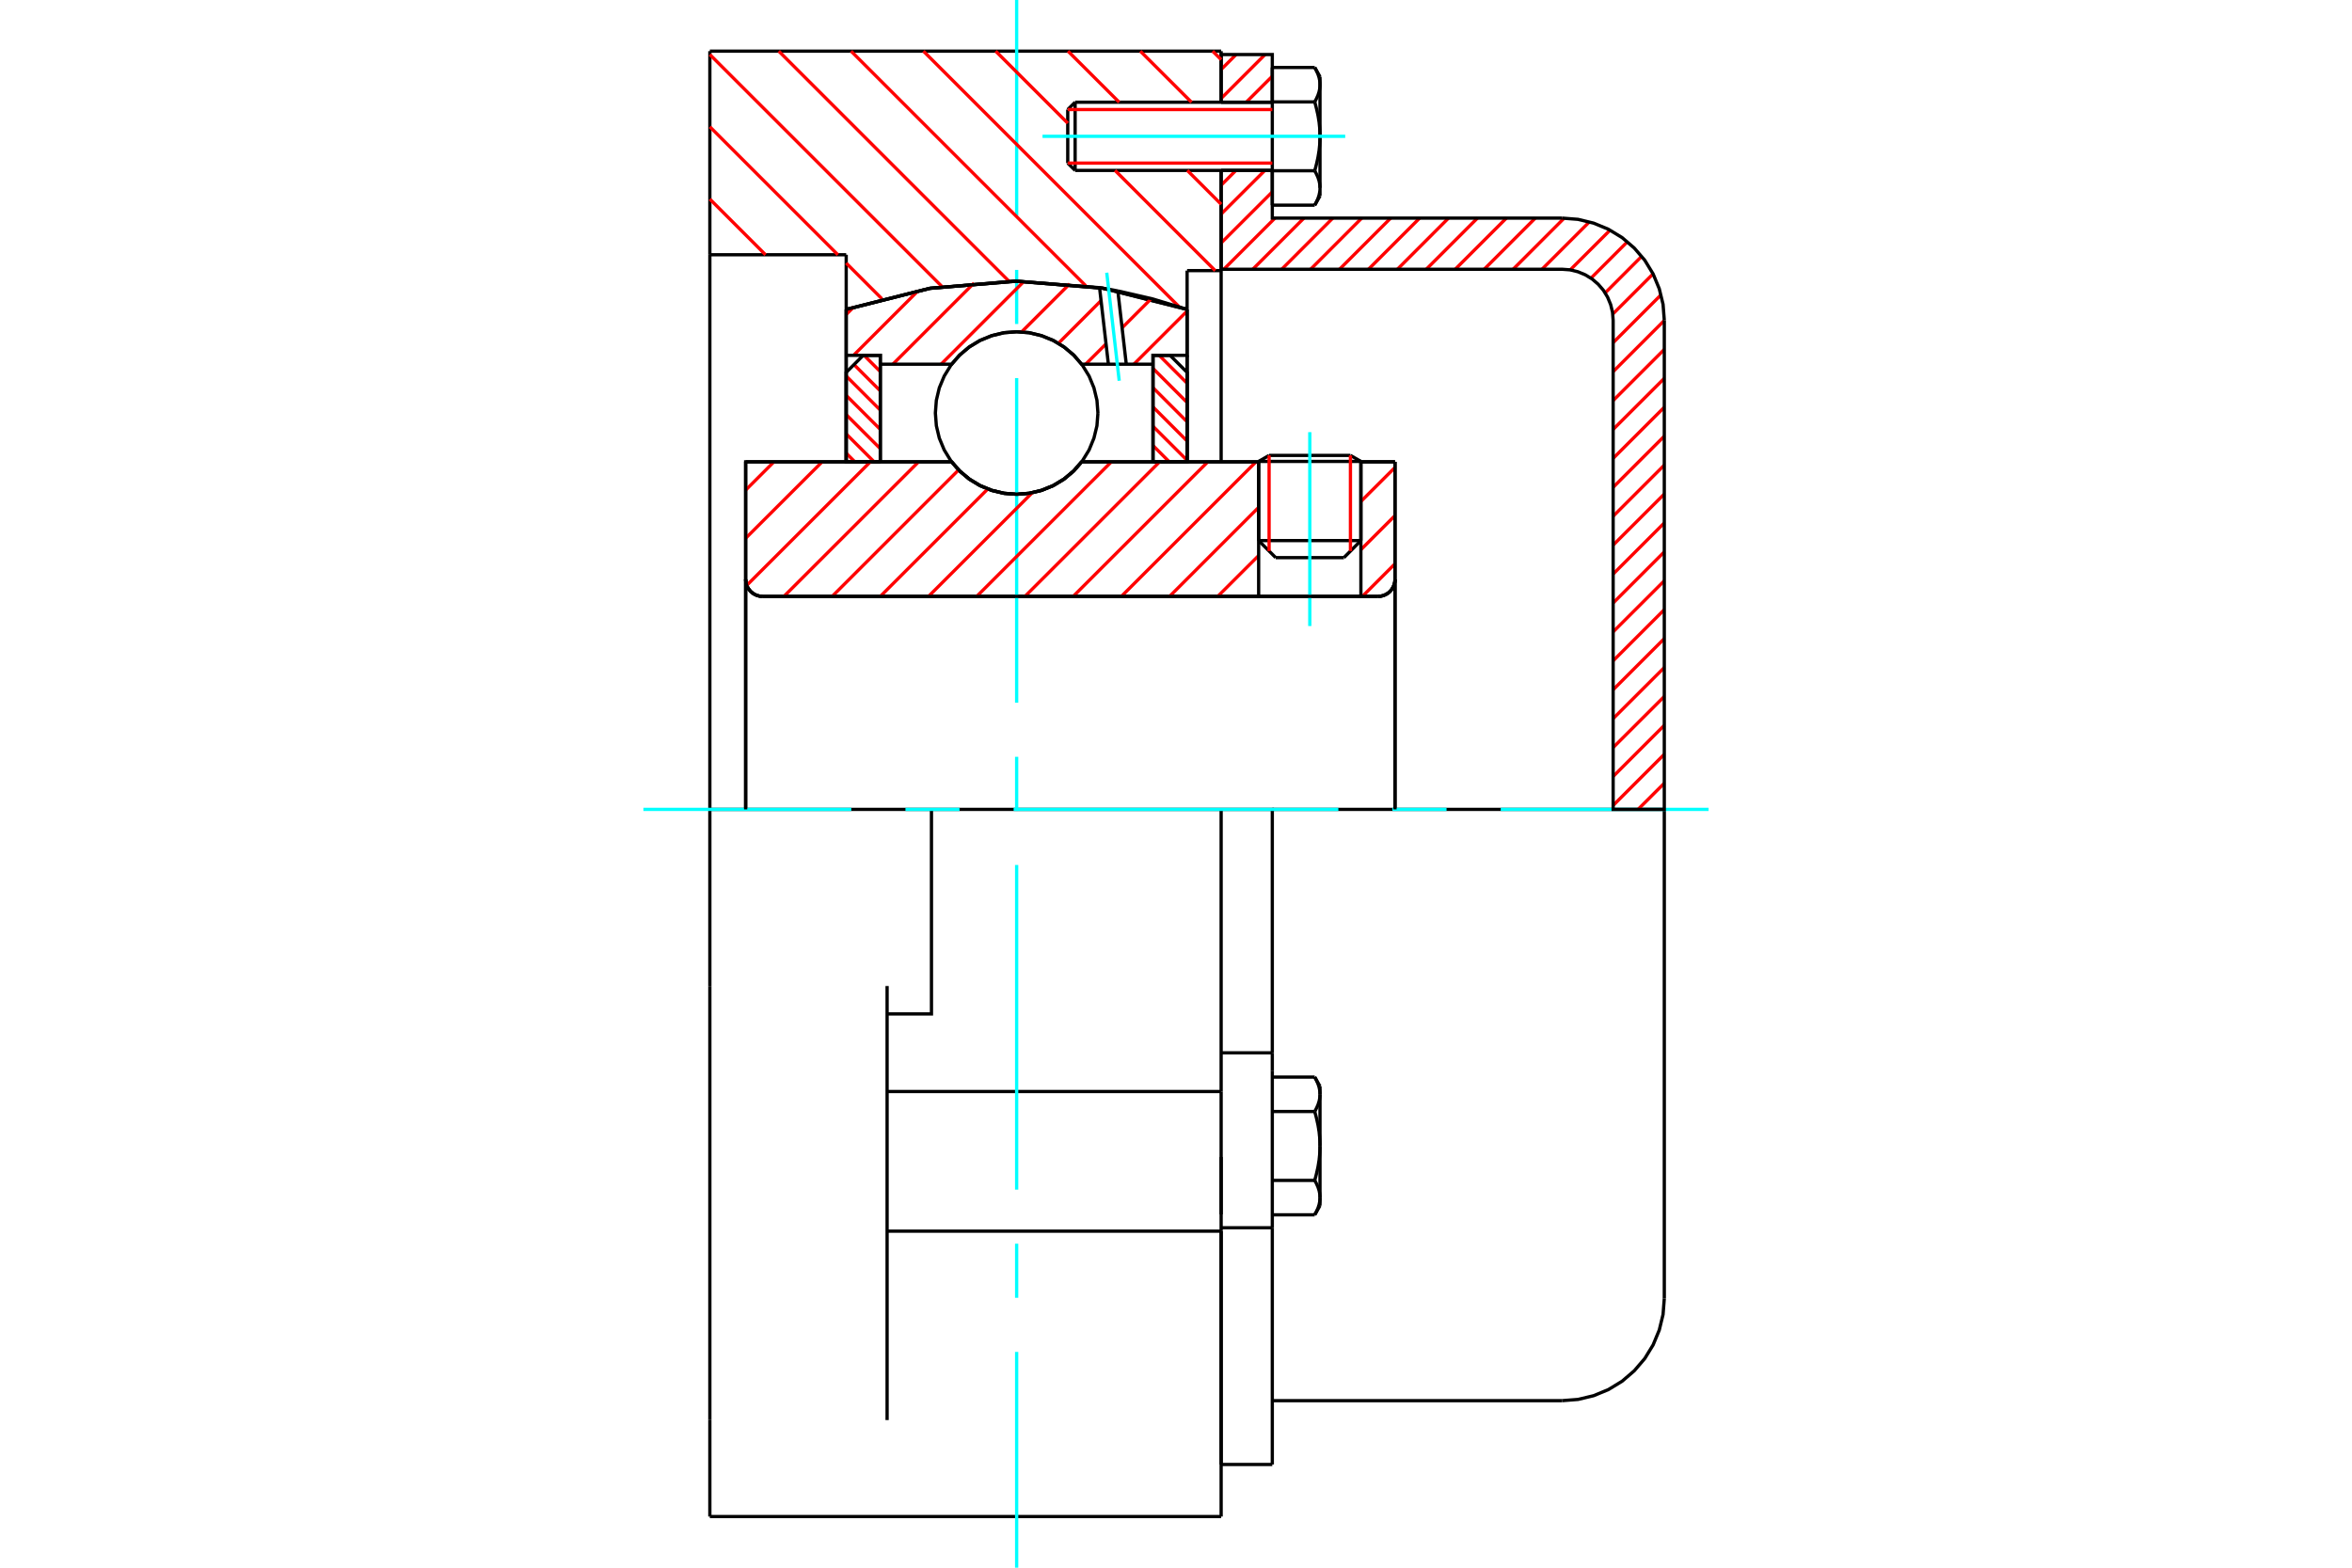 <?xml version="1.0" standalone="no"?>
<!DOCTYPE svg PUBLIC "-//W3C//DTD SVG 1.1//EN"
	"http://www.w3.org/Graphics/SVG/1.1/DTD/svg11.dtd">
<svg xmlns="http://www.w3.org/2000/svg" height="100%" width="100%" viewBox="0 0 36000 24000">
	<rect x="-1800" y="-1200" width="39600" height="26400" style="fill:#FFF"/>
	<g style="fill:none; fill-rule:evenodd" transform="matrix(1 0 0 1 0 0)">
		<g style="fill:none; stroke:#000; stroke-width:50; shape-rendering:geometricPrecision">
			<line x1="20830" y1="7064" x2="19265" y2="7064"/>
			<line x1="19425" y1="6972" x2="20670" y2="6972"/>
			<line x1="19265" y1="8276" x2="20830" y2="8276"/>
			<line x1="20570" y1="8537" x2="19526" y2="8537"/>
			<polyline points="21091,9130 21132,9127 21172,9118 21210,9102 21245,9081 21276,9054 21302,9023 21324,8988 21339,8950 21349,8910 21352,8870"/>
			<line x1="21352" y1="7070" x2="21352" y2="8870"/>
			<line x1="20830" y1="7070" x2="21352" y2="7070"/>
			<line x1="16556" y1="7070" x2="19265" y2="7070"/>
			<polyline points="14565,7070 14692,7214 14840,7337 15004,7436 15182,7508 15369,7552 15561,7567 15752,7552 15939,7508 16117,7436 16282,7337 16430,7214 16556,7070"/>
			<line x1="11413" y1="7070" x2="14565" y2="7070"/>
			<line x1="11413" y1="8870" x2="11413" y2="7070"/>
			<polyline points="11413,8870 11416,8910 11426,8950 11441,8988 11463,9023 11489,9054 11521,9081 11555,9102 11593,9118 11633,9127 11674,9130"/>
			<line x1="21091" y1="9130" x2="11674" y2="9130"/>
			<line x1="21352" y1="8870" x2="21352" y2="12391"/>
			<line x1="11413" y1="8870" x2="11413" y2="12391"/>
			<line x1="19425" y1="6972" x2="19265" y2="7064"/>
			<line x1="20830" y1="7064" x2="20670" y2="6972"/>
			<line x1="20570" y1="8537" x2="20830" y2="8276"/>
			<line x1="19265" y1="8276" x2="19526" y2="8537"/>
			<line x1="19265" y1="7064" x2="19265" y2="8276"/>
			<line x1="20830" y1="8276" x2="20830" y2="7064"/>
			<polyline points="21091,9130 21132,9127 21172,9118 21210,9102 21245,9081 21276,9054 21302,9023 21324,8988 21339,8950 21349,8910 21352,8870"/>
			<polyline points="11413,8870 11416,8910 11426,8950 11441,8988 11463,9023 11489,9054 11521,9081 11555,9102 11593,9118 11633,9127 11674,9130"/>
			<line x1="10865" y1="783" x2="18691" y2="783"/>
			<line x1="18691" y1="18848" x2="18691" y2="16710"/>
			<line x1="13578" y1="16710" x2="18691" y2="16710"/>
			<line x1="18691" y1="12391" x2="18691" y2="16710"/>
			<line x1="18691" y1="12391" x2="14257" y2="12391"/>
			<line x1="18691" y1="18848" x2="18691" y2="23217"/>
			<line x1="10865" y1="23217" x2="10865" y2="21740"/>
			<line x1="13578" y1="21740" x2="13578" y2="15095"/>
			<line x1="14257" y1="12391" x2="10865" y2="12391"/>
			<line x1="12952" y1="3900" x2="10865" y2="3900"/>
			<line x1="12952" y1="4737" x2="12952" y2="3900"/>
			<polyline points="18170,4737 16883,4413 15561,4304 14239,4413 12952,4737"/>
			<line x1="18170" y1="4143" x2="18170" y2="4737"/>
			<line x1="18691" y1="4143" x2="18170" y2="4143"/>
			<line x1="18691" y1="2609" x2="18691" y2="4143"/>
			<line x1="18691" y1="783" x2="18691" y2="1565"/>
			<line x1="10865" y1="3900" x2="10865" y2="783"/>
			<line x1="10865" y1="15095" x2="10865" y2="12391"/>
			<polyline points="13578,15522 14257,15522 14257,12391"/>
			<line x1="12952" y1="7070" x2="12952" y2="4737"/>
			<line x1="18170" y1="4737" x2="18170" y2="7070"/>
			<line x1="18691" y1="17713" x2="18691" y2="18591"/>
			<line x1="18691" y1="4143" x2="18691" y2="7070"/>
			<line x1="10865" y1="12391" x2="10865" y2="3900"/>
			<line x1="10865" y1="21740" x2="10865" y2="15095"/>
			<line x1="13578" y1="18848" x2="18691" y2="18848"/>
			<line x1="10865" y1="23217" x2="18691" y2="23217"/>
			<line x1="18691" y1="16118" x2="19474" y2="16118"/>
			<line x1="19474" y1="16390" x2="19474" y2="16118"/>
			<line x1="19474" y1="16459" x2="19474" y2="16390"/>
			<line x1="19474" y1="18796" x2="19474" y2="16459"/>
			<polyline points="19474,16118 19474,12391 18691,12391"/>
			<line x1="18691" y1="22420" x2="18691" y2="18848"/>
			<line x1="19474" y1="22420" x2="19474" y2="18796"/>
			<polyline points="20204,16753 20204,16746 20204,16738 20204,16731 20203,16724 20203,16717 20202,16709 20201,16702 20200,16695 20199,16688 20198,16681 20196,16673 20195,16666 20193,16659 20192,16651 20190,16644 20188,16637 20185,16629 20183,16622 20181,16615 20178,16607 20176,16600 20173,16592 20170,16585 20167,16577 20163,16569 20160,16562 20156,16554 20153,16546 20149,16538 20145,16530 20141,16522 20137,16514 20132,16506 20128,16498 20123,16489"/>
			<line x1="20204" y1="16630" x2="20204" y2="16753"/>
			<polyline points="20204,17543 20204,17529 20204,17515 20204,17500 20203,17486 20203,17471 20202,17457 20201,17442 20200,17428 20199,17413 20198,17399 20196,17385 20195,17370 20193,17356 20192,17341 20190,17326 20188,17312 20185,17297 20183,17282 20181,17267 20178,17252 20176,17237 20173,17222 20170,17207 20167,17192 20163,17177 20160,17161 20156,17146 20153,17130 20149,17114 20145,17098 20141,17082 20137,17066 20132,17050 20128,17033 20123,17016"/>
			<line x1="20204" y1="16753" x2="20204" y2="17543"/>
			<polyline points="20123,17016 20128,17008 20132,17000 20137,16992 20141,16983 20145,16975 20149,16967 20153,16960 20156,16952 20160,16944 20163,16936 20167,16929 20170,16921 20173,16913 20176,16906 20178,16898 20181,16891 20183,16883 20185,16876 20188,16869 20190,16861 20192,16854 20193,16847 20195,16839 20196,16832 20198,16825 20199,16818 20200,16811 20201,16803 20202,16796 20203,16789 20203,16782 20204,16774 20204,16767 20204,16760 20204,16753"/>
			<polyline points="20204,18334 20204,18327 20204,18320 20204,18312 20203,18305 20203,18298 20202,18291 20201,18284 20200,18276 20199,18269 20198,18262 20196,18255 20195,18247 20193,18240 20192,18233 20190,18226 20188,18218 20185,18211 20183,18204 20181,18196 20178,18189 20176,18181 20173,18174 20170,18166 20167,18158 20163,18151 20160,18143 20156,18135 20153,18127 20149,18119 20145,18112 20141,18103 20137,18095 20132,18087 20128,18079 20123,18071"/>
			<line x1="20204" y1="17543" x2="20204" y2="18334"/>
			<polyline points="20123,18071 20128,18054 20132,18037 20137,18021 20141,18005 20145,17989 20149,17973 20153,17957 20156,17941 20160,17926 20163,17910 20167,17895 20170,17880 20173,17865 20176,17850 20178,17835 20181,17820 20183,17805 20185,17790 20188,17775 20190,17761 20192,17746 20193,17731 20195,17717 20196,17702 20198,17688 20199,17673 20200,17659 20201,17645 20202,17630 20203,17616 20203,17601 20204,17587 20204,17572 20204,17558 20204,17543"/>
			<line x1="20204" y1="18334" x2="20204" y2="18457"/>
			<polyline points="20123,18598 20128,18589 20132,18581 20137,18573 20141,18565 20145,18557 20149,18549 20153,18541 20156,18533 20160,18525 20163,18518 20167,18510 20170,18502 20173,18495 20176,18487 20178,18480 20181,18472 20183,18465 20185,18457 20188,18450 20190,18443 20192,18435 20193,18428 20195,18421 20196,18414 20198,18406 20199,18399 20200,18392 20201,18385 20202,18378 20203,18370 20203,18363 20204,18356 20204,18349 20204,18341 20204,18334"/>
			<line x1="19474" y1="18598" x2="20123" y2="18598"/>
			<line x1="19474" y1="18071" x2="20123" y2="18071"/>
			<line x1="19474" y1="17016" x2="20123" y2="17016"/>
			<line x1="19474" y1="16489" x2="20123" y2="16489"/>
			<polyline points="25474,12391 23909,12391 19474,12391"/>
			<line x1="25474" y1="19878" x2="25474" y2="12391"/>
			<line x1="16343" y1="1677" x2="16343" y2="2497"/>
			<line x1="16456" y1="1565" x2="16456" y2="2609"/>
			<polyline points="20204,1296 20204,1289 20204,1282 20204,1275 20203,1267 20203,1260 20202,1253 20201,1246 20200,1238 20199,1231 20198,1224 20196,1217 20195,1210 20193,1202 20192,1195 20190,1188 20188,1180 20185,1173 20183,1166 20181,1158 20178,1151 20176,1143 20173,1136 20170,1128 20167,1120 20163,1113 20160,1105 20156,1097 20153,1089 20149,1082 20145,1074 20141,1066 20137,1057 20132,1049 20128,1041 20123,1033"/>
			<line x1="20204" y1="1174" x2="20204" y2="1296"/>
			<polyline points="20123,3141 20128,3133 20132,3125 20137,3116 20141,3108 20145,3100 20149,3092 20153,3084 20156,3077 20160,3069 20163,3061 20167,3053 20170,3046 20173,3038 20176,3031 20178,3023 20181,3016 20183,3008 20185,3001 20188,2994 20190,2986 20192,2979 20193,2972 20195,2964 20196,2957 20198,2950 20199,2943 20200,2935 20201,2928 20202,2921 20203,2914 20203,2907 20204,2899 20204,2892 20204,2885 20204,2878 20204,3000"/>
			<polyline points="20204,2087 20204,2072 20204,2058 20204,2044 20203,2029 20203,2015 20202,2000 20201,1986 20200,1971 20199,1957 20198,1943 20196,1928 20195,1914 20193,1899 20192,1884 20190,1870 20188,1855 20185,1840 20183,1826 20181,1811 20178,1796 20176,1781 20173,1766 20170,1751 20167,1735 20163,1720 20160,1705 20156,1689 20153,1673 20149,1658 20145,1642 20141,1626 20137,1609 20132,1593 20128,1576 20123,1560"/>
			<line x1="20204" y1="1296" x2="20204" y2="2087"/>
			<polyline points="20123,1560 20128,1551 20132,1543 20137,1535 20141,1527 20145,1519 20149,1511 20153,1503 20156,1495 20160,1487 20163,1480 20167,1472 20170,1464 20173,1457 20176,1449 20178,1442 20181,1434 20183,1427 20185,1420 20188,1412 20190,1405 20192,1398 20193,1390 20195,1383 20196,1376 20198,1368 20199,1361 20200,1354 20201,1347 20202,1340 20203,1332 20203,1325 20204,1318 20204,1311 20204,1303 20204,1296"/>
			<polyline points="20204,2878 20204,2870 20204,2863 20204,2856 20203,2849 20203,2842 20202,2834 20201,2827 20200,2820 20199,2813 20198,2805 20196,2798 20195,2791 20193,2784 20192,2776 20190,2769 20188,2762 20185,2754 20183,2747 20181,2740 20178,2732 20176,2725 20173,2717 20170,2710 20167,2702 20163,2694 20160,2686 20156,2679 20153,2671 20149,2663 20145,2655 20141,2647 20137,2639 20132,2631 20128,2622 20123,2614"/>
			<line x1="20204" y1="2087" x2="20204" y2="2878"/>
			<polyline points="20123,2614 20128,2597 20132,2581 20137,2565 20141,2548 20145,2532 20149,2516 20153,2501 20156,2485 20160,2469 20163,2454 20167,2439 20170,2423 20173,2408 20176,2393 20178,2378 20181,2363 20183,2348 20185,2334 20188,2319 20190,2304 20192,2289 20193,2275 20195,2260 20196,2246 20198,2231 20199,2217 20200,2203 20201,2188 20202,2174 20203,2159 20203,2145 20204,2130 20204,2116 20204,2101 20204,2087"/>
			<line x1="19474" y1="1560" x2="20123" y2="1560"/>
			<polyline points="19474,1560 19474,2614 20123,2614"/>
			<line x1="19474" y1="1033" x2="20123" y2="1033"/>
			<line x1="19474" y1="1033" x2="19474" y2="1560"/>
			<line x1="19474" y1="3141" x2="20123" y2="3141"/>
			<line x1="19474" y1="2614" x2="19474" y2="3141"/>
			<line x1="18691" y1="18796" x2="19474" y2="18796"/>
			<line x1="18691" y1="22420" x2="19474" y2="22420"/>
			<line x1="20204" y1="16630" x2="20123" y2="16489"/>
			<line x1="20123" y1="18598" x2="20204" y2="18457"/>
			<polyline points="23909,21443 24154,21424 24392,21367 24619,21273 24829,21145 25015,20985 25175,20798 25303,20589 25397,20362 25455,20123 25474,19878"/>
			<line x1="19474" y1="21443" x2="23909" y2="21443"/>
			<line x1="16456" y1="1565" x2="16343" y2="1677"/>
			<line x1="16343" y1="2497" x2="16456" y2="2609"/>
			<line x1="19474" y1="1565" x2="16456" y2="1565"/>
			<line x1="16456" y1="2609" x2="19474" y2="2609"/>
			<line x1="20204" y1="1174" x2="20123" y2="1033"/>
			<line x1="20123" y1="3141" x2="20204" y2="3000"/>
		</g>
		<g style="fill:none; stroke:#0FF; stroke-width:50; shape-rendering:geometricPrecision">
			<line x1="20048" y1="9584" x2="20048" y2="6616"/>
			<line x1="15561" y1="24000" x2="15561" y2="20697"/>
			<line x1="15561" y1="19868" x2="15561" y2="19040"/>
			<line x1="15561" y1="18212" x2="15561" y2="13242"/>
			<line x1="15561" y1="12414" x2="15561" y2="11586"/>
			<line x1="15561" y1="10758" x2="15561" y2="5788"/>
			<line x1="15561" y1="4960" x2="15561" y2="4132"/>
			<line x1="15561" y1="3303" x2="15561" y2="0"/>
			<line x1="9848" y1="12391" x2="13030" y2="12391"/>
			<line x1="13859" y1="12391" x2="14687" y2="12391"/>
			<line x1="15515" y1="12391" x2="20485" y2="12391"/>
			<line x1="21313" y1="12391" x2="22141" y2="12391"/>
			<line x1="22970" y1="12391" x2="26152" y2="12391"/>
			<line x1="15957" y1="2087" x2="20590" y2="2087"/>
		</g>
		<g style="fill:none; stroke:#F00; stroke-width:50; shape-rendering:geometricPrecision">
			<line x1="25474" y1="11990" x2="25072" y2="12391"/>
			<line x1="25474" y1="11547" x2="24691" y2="12330"/>
			<line x1="25474" y1="11104" x2="24691" y2="11887"/>
			<line x1="25474" y1="10662" x2="24691" y2="11444"/>
			<line x1="25474" y1="10219" x2="24691" y2="11001"/>
			<line x1="25474" y1="9776" x2="24691" y2="10559"/>
			<line x1="25474" y1="9333" x2="24691" y2="10116"/>
			<line x1="25474" y1="8891" x2="24691" y2="9673"/>
			<line x1="25474" y1="8448" x2="24691" y2="9231"/>
			<line x1="25474" y1="8005" x2="24691" y2="8788"/>
			<line x1="25474" y1="7563" x2="24691" y2="8345"/>
			<line x1="25474" y1="7120" x2="24691" y2="7903"/>
			<line x1="25474" y1="6677" x2="24691" y2="7460"/>
			<line x1="25474" y1="6234" x2="24691" y2="7017"/>
			<line x1="25474" y1="5792" x2="24691" y2="6574"/>
			<line x1="25474" y1="5349" x2="24691" y2="6132"/>
			<line x1="25474" y1="4906" x2="24691" y2="5689"/>
			<line x1="25424" y1="4513" x2="24691" y2="5246"/>
			<line x1="25302" y1="4193" x2="24685" y2="4809"/>
			<line x1="25128" y1="3924" x2="24569" y2="4484"/>
			<line x1="24909" y1="3701" x2="24351" y2="4259"/>
			<line x1="24644" y1="3523" x2="24034" y2="4132"/>
			<line x1="24327" y1="3397" x2="23602" y2="4122"/>
			<line x1="23941" y1="3340" x2="23160" y2="4122"/>
			<line x1="23499" y1="3339" x2="22717" y2="4122"/>
			<line x1="23057" y1="3339" x2="22274" y2="4122"/>
			<line x1="22614" y1="3339" x2="21831" y2="4122"/>
			<line x1="22171" y1="3339" x2="21389" y2="4122"/>
			<line x1="21729" y1="3339" x2="20946" y2="4122"/>
			<line x1="21286" y1="3339" x2="20503" y2="4122"/>
			<line x1="20843" y1="3339" x2="20061" y2="4122"/>
			<line x1="20400" y1="3339" x2="19618" y2="4122"/>
			<line x1="19958" y1="3339" x2="19175" y2="4122"/>
			<line x1="19515" y1="3339" x2="18732" y2="4122"/>
			<line x1="19474" y1="2938" x2="18691" y2="3720"/>
			<line x1="19360" y1="2609" x2="18691" y2="3277"/>
			<line x1="18917" y1="2609" x2="18691" y2="2835"/>
			<line x1="19474" y1="1167" x2="19075" y2="1565"/>
			<line x1="19363" y1="835" x2="18691" y2="1507"/>
			<line x1="18920" y1="835" x2="18691" y2="1064"/>
		</g>
		<g style="fill:none; stroke:#000; stroke-width:50; shape-rendering:geometricPrecision">
			<line x1="18691" y1="4122" x2="18691" y2="2609"/>
			<line x1="18691" y1="1565" x2="19474" y2="1565"/>
			<line x1="19474" y1="2609" x2="18691" y2="2609"/>
			<polyline points="18691,1565 18691,835 19474,835 19474,1565"/>
			<polyline points="19474,2609 19474,3339 23909,3339"/>
			<polyline points="25474,4904 25455,4659 25397,4421 25303,4194 25175,3984 25015,3798 24829,3638 24619,3510 24392,3416 24154,3358 23909,3339"/>
			<polyline points="25474,4904 25474,12391 24691,12391 24691,4904 24682,4782 24653,4663 24606,4549 24542,4444 24462,4351 24369,4271 24264,4207 24151,4160 24031,4131 23909,4122 18691,4122"/>
		</g>
		<g style="fill:none; stroke:#F00; stroke-width:50; shape-rendering:geometricPrecision">
			<line x1="18561" y1="783" x2="18691" y2="913"/>
			<line x1="17454" y1="783" x2="18237" y2="1565"/>
			<line x1="16347" y1="783" x2="17130" y2="1565"/>
			<line x1="18173" y1="2609" x2="18691" y2="3127"/>
			<line x1="15240" y1="783" x2="16343" y2="1886"/>
			<line x1="17067" y1="2609" x2="18600" y2="4143"/>
			<line x1="14134" y1="783" x2="18052" y2="4701"/>
			<line x1="13027" y1="783" x2="16620" y2="4376"/>
			<line x1="11920" y1="783" x2="15447" y2="4309"/>
			<line x1="10865" y1="835" x2="14420" y2="4389"/>
			<line x1="10865" y1="1941" x2="12824" y2="3900"/>
			<line x1="12952" y1="4028" x2="13499" y2="4575"/>
			<line x1="10865" y1="3048" x2="11717" y2="3900"/>
		</g>
		<g style="fill:none; stroke:#000; stroke-width:50; shape-rendering:geometricPrecision">
			<polyline points="18170,4737 16883,4413 15561,4304 14239,4413 12952,4737"/>
		</g>
		<g style="fill:none; stroke:#F00; stroke-width:50; shape-rendering:geometricPrecision">
			<line x1="20670" y1="6972" x2="20670" y2="8436"/>
			<line x1="19425" y1="8436" x2="19425" y2="6972"/>
			<line x1="12952" y1="6938" x2="13084" y2="7070"/>
			<line x1="12952" y1="6643" x2="13379" y2="7070"/>
			<line x1="12952" y1="6348" x2="13474" y2="6869"/>
			<line x1="12952" y1="6053" x2="13474" y2="6574"/>
			<line x1="12952" y1="5757" x2="13474" y2="6279"/>
			<line x1="13072" y1="5582" x2="13474" y2="5984"/>
			<line x1="13225" y1="5440" x2="13474" y2="5689"/>
		</g>
		<g style="fill:none; stroke:#000; stroke-width:50; shape-rendering:geometricPrecision">
			<polyline points="13474,7070 13474,5440 13213,5440 12952,5701 12952,7070 13474,7070"/>
		</g>
		<g style="fill:none; stroke:#F00; stroke-width:50; shape-rendering:geometricPrecision">
			<line x1="17743" y1="5440" x2="18170" y2="5867"/>
			<line x1="17648" y1="5640" x2="18170" y2="6162"/>
			<line x1="17648" y1="5935" x2="18170" y2="6457"/>
			<line x1="17648" y1="6230" x2="18170" y2="6752"/>
			<line x1="17648" y1="6526" x2="18170" y2="7047"/>
			<line x1="17648" y1="6821" x2="17897" y2="7070"/>
		</g>
		<g style="fill:none; stroke:#000; stroke-width:50; shape-rendering:geometricPrecision">
			<polyline points="17648,7070 17648,5440 17909,5440 18170,5701 18170,7070 17648,7070"/>
			<polyline points="16805,6323 16790,6128 16744,5938 16670,5758 16568,5592 16441,5443 16292,5316 16126,5214 15945,5140 15756,5094 15561,5079 15366,5094 15176,5140 14996,5214 14829,5316 14681,5443 14554,5592 14452,5758 14377,5938 14332,6128 14317,6323 14332,6518 14377,6707 14452,6888 14554,7054 14681,7203 14829,7330 14996,7432 15176,7506 15366,7552 15561,7567 15756,7552 15945,7506 16126,7432 16292,7330 16441,7203 16568,7054 16670,6888 16744,6707 16790,6518 16805,6323"/>
		</g>
		<g style="fill:none; stroke:#F00; stroke-width:50; shape-rendering:geometricPrecision">
			<line x1="18170" y1="4762" x2="17355" y2="5576"/>
			<line x1="17621" y1="4573" x2="17175" y2="5019"/>
			<line x1="16929" y1="5265" x2="16617" y2="5576"/>
			<line x1="16852" y1="4603" x2="16200" y2="5256"/>
			<line x1="16372" y1="4346" x2="15637" y2="5081"/>
			<line x1="15672" y1="4308" x2="14404" y2="5576"/>
			<line x1="14909" y1="4333" x2="13666" y2="5576"/>
			<line x1="14054" y1="4450" x2="13064" y2="5440"/>
			<line x1="13066" y1="4701" x2="12952" y2="4814"/>
		</g>
		<g style="fill:none; stroke:#000; stroke-width:50; shape-rendering:geometricPrecision">
			<polyline points="12952,7070 12952,5440 12952,4737"/>
			<polyline points="16830,4404 15525,4304 14221,4416 12952,4737"/>
			<polyline points="17110,4454 16970,4428 16830,4404"/>
			<polyline points="18170,4737 17645,4577 17110,4454"/>
			<polyline points="18170,4737 18170,5440 17648,5440 17648,5576 17648,7070"/>
			<polyline points="17648,5576 17239,5576 16965,5576 16556,5576 16430,5432 16282,5309 16117,5210 15939,5138 15752,5093 15561,5079 15369,5093 15182,5138 15004,5210 14840,5309 14692,5432 14565,5576 13474,5576 13474,7070"/>
			<polyline points="13474,5576 13474,5440 12952,5440"/>
			<line x1="18170" y1="5440" x2="18170" y2="7070"/>
		</g>
		<g style="fill:none; stroke:#0FF; stroke-width:50; shape-rendering:geometricPrecision">
			<line x1="17131" y1="5829" x2="16940" y2="4175"/>
		</g>
		<g style="fill:none; stroke:#000; stroke-width:50; shape-rendering:geometricPrecision">
			<line x1="16965" y1="5576" x2="16830" y2="4404"/>
			<line x1="17239" y1="5576" x2="17110" y2="4454"/>
		</g>
		<g style="fill:none; stroke:#F00; stroke-width:50; shape-rendering:geometricPrecision">
			<line x1="21352" y1="8631" x2="20853" y2="9130"/>
			<line x1="21352" y1="7893" x2="20830" y2="8415"/>
			<line x1="21352" y1="7156" x2="20830" y2="7677"/>
			<line x1="19265" y1="8505" x2="18639" y2="9130"/>
			<line x1="19265" y1="7767" x2="17902" y2="9130"/>
			<line x1="19225" y1="7070" x2="17164" y2="9130"/>
			<line x1="18487" y1="7070" x2="16426" y2="9130"/>
			<line x1="17749" y1="7070" x2="15688" y2="9130"/>
			<line x1="17011" y1="7070" x2="14950" y2="9130"/>
			<line x1="15799" y1="7544" x2="14212" y2="9130"/>
			<line x1="15119" y1="7486" x2="13474" y2="9130"/>
			<line x1="14673" y1="7194" x2="12737" y2="9130"/>
			<line x1="14060" y1="7070" x2="11999" y2="9130"/>
			<line x1="13322" y1="7070" x2="11430" y2="8961"/>
			<line x1="12584" y1="7070" x2="11413" y2="8240"/>
			<line x1="11846" y1="7070" x2="11413" y2="7503"/>
		</g>
		<g style="fill:none; stroke:#000; stroke-width:50; shape-rendering:geometricPrecision">
			<line x1="21352" y1="12391" x2="21352" y2="7070"/>
			<polyline points="21091,9130 21132,9127 21172,9118 21210,9102 21245,9081 21276,9054 21302,9023 21324,8988 21339,8950 21349,8910 21352,8870"/>
			<polyline points="21091,9130 20830,9130 20830,7070"/>
			<polyline points="20830,9130 19265,9130 19265,7070"/>
			<line x1="19265" y1="9130" x2="11674" y2="9130"/>
			<polyline points="11413,8870 11416,8910 11426,8950 11441,8988 11463,9023 11489,9054 11521,9081 11555,9102 11593,9118 11633,9127 11674,9130"/>
			<polyline points="11413,8870 11413,7070 11935,7070 14565,7070 14692,7214 14840,7337 15004,7436 15182,7508 15369,7552 15561,7567 15752,7552 15939,7508 16117,7436 16282,7337 16430,7214 16556,7070 19265,7070"/>
			<line x1="20830" y1="7070" x2="21352" y2="7070"/>
			<line x1="11413" y1="12391" x2="11413" y2="8870"/>
		</g>
		<g style="fill:none; stroke:#F00; stroke-width:50; shape-rendering:geometricPrecision">
			<line x1="19474" y1="1677" x2="16343" y2="1677"/>
			<line x1="16343" y1="2497" x2="19474" y2="2497"/>
		</g>
	</g>
</svg>
